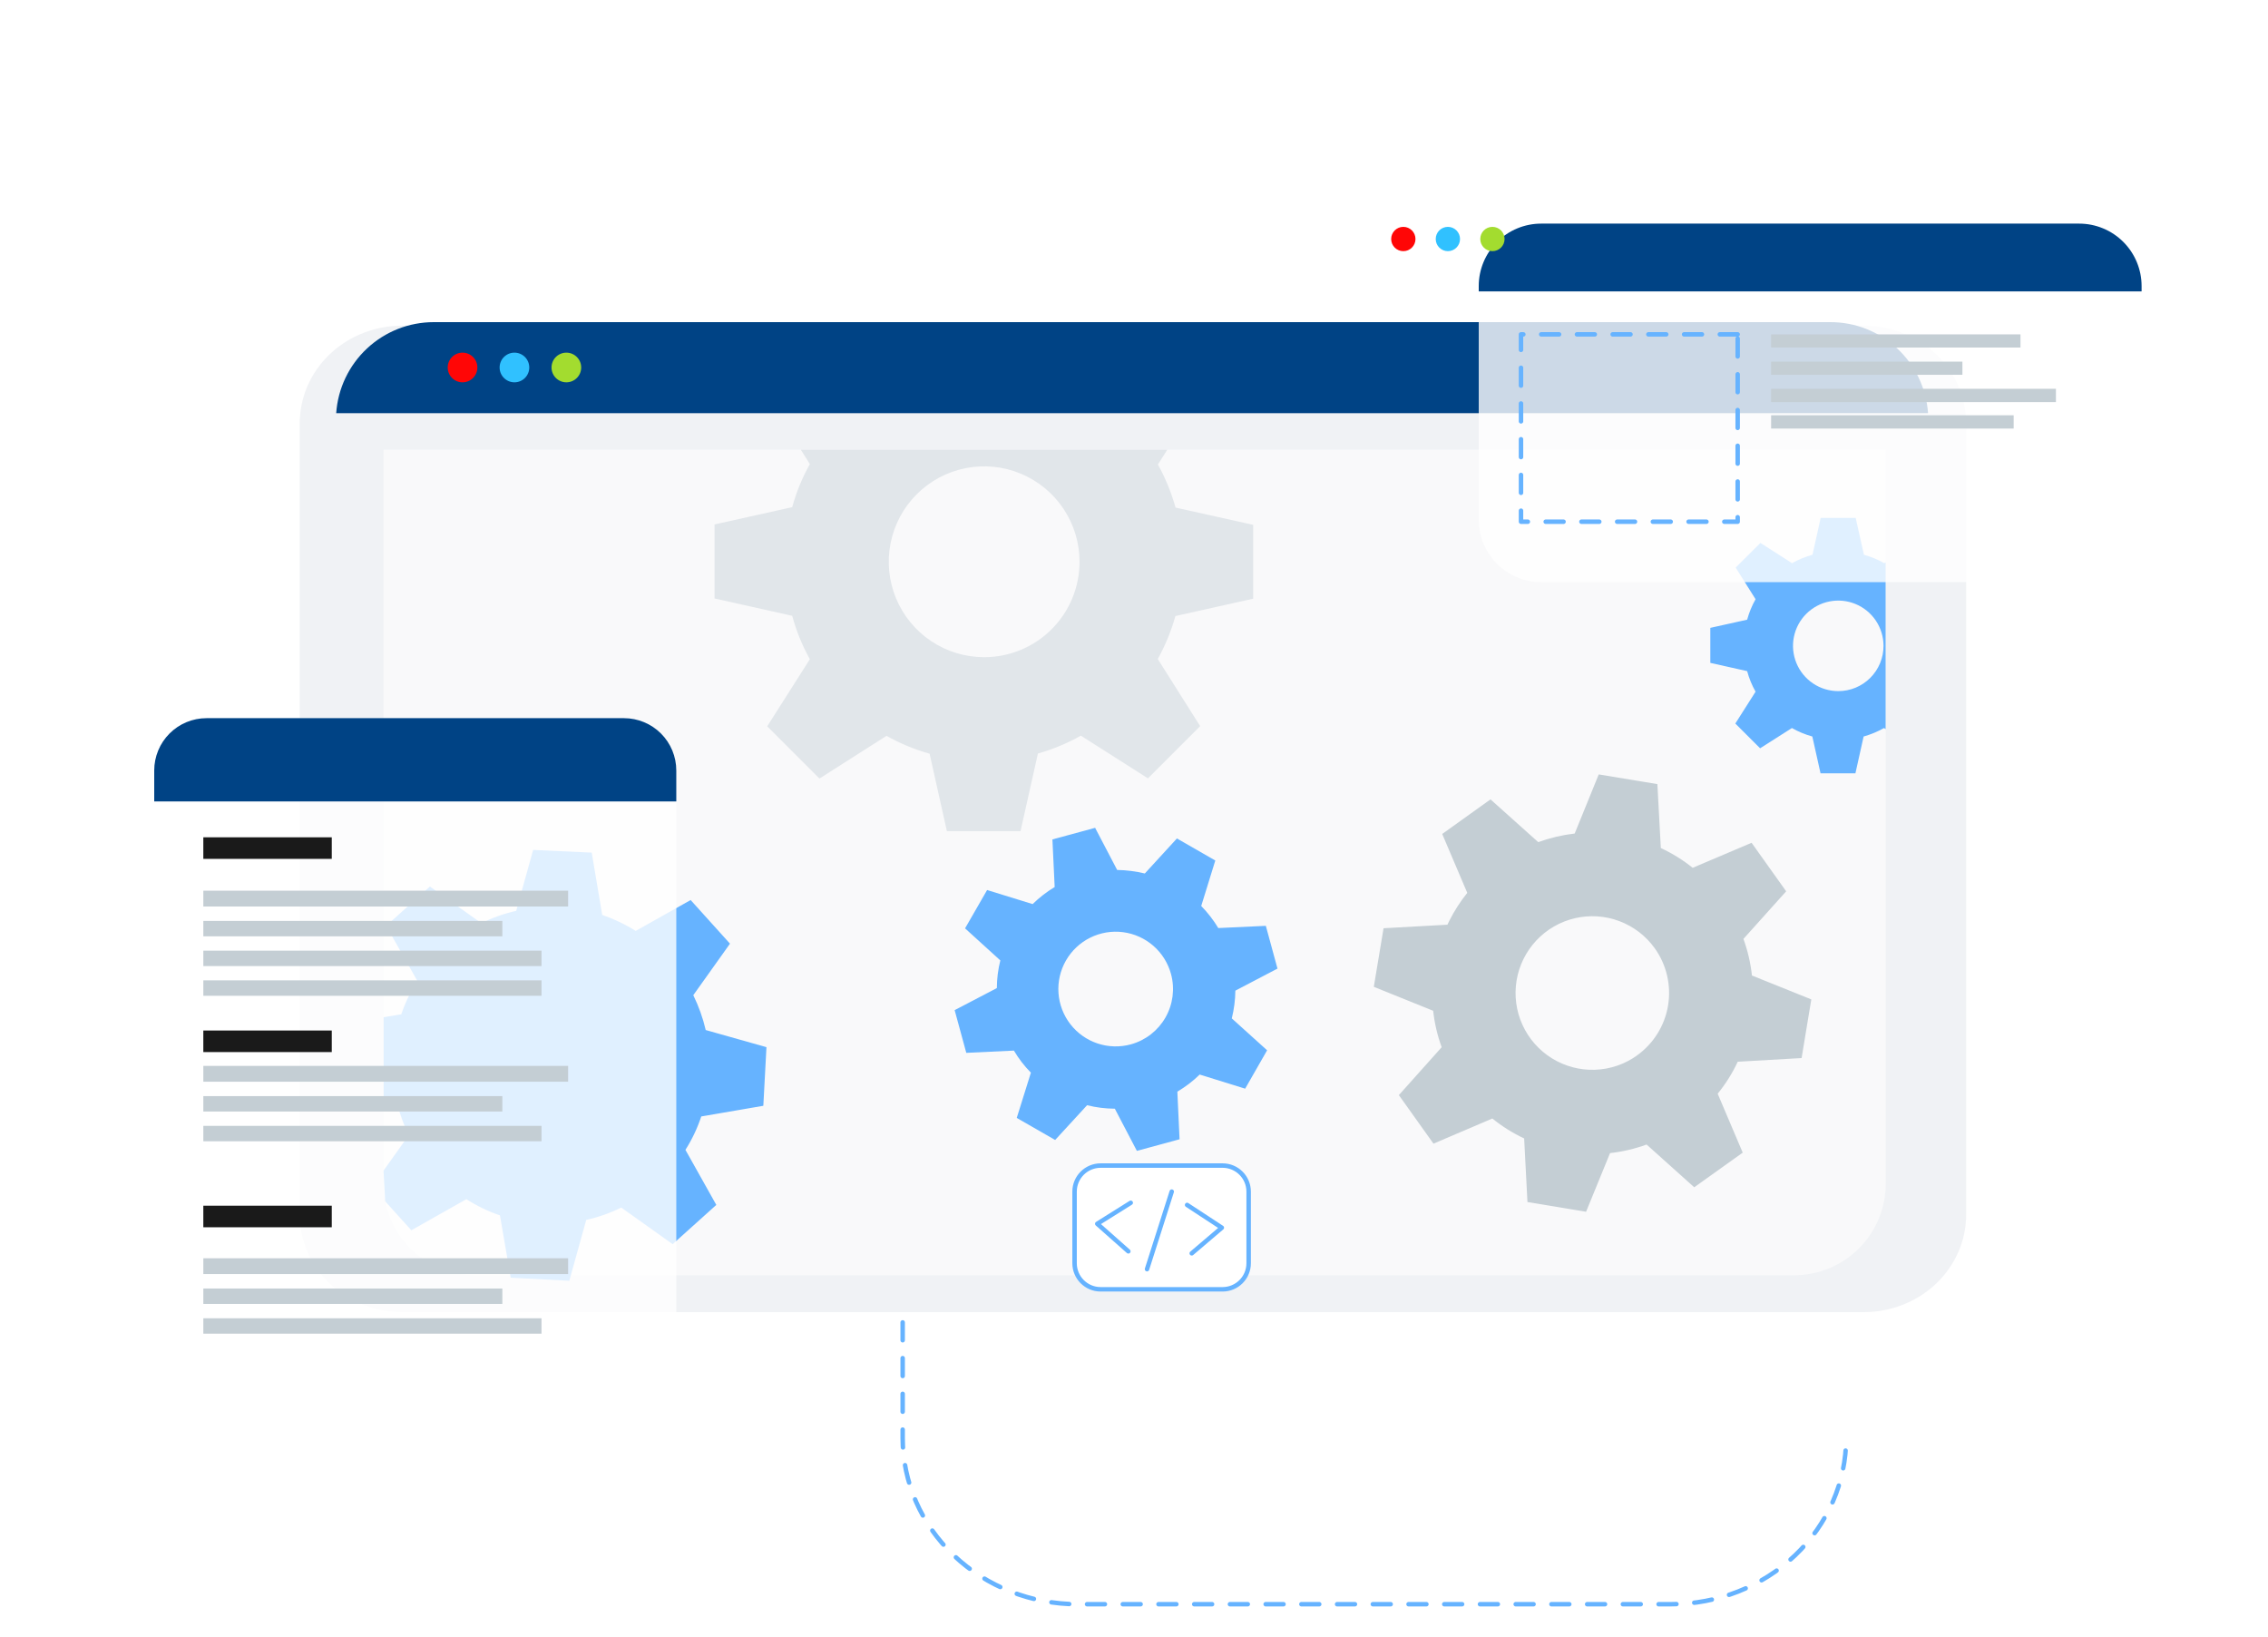 <svg width="560" height="404" viewBox="0 0 560 404" fill="none" xmlns="http://www.w3.org/2000/svg">
<g clip-path="url(#clip0_2838_11115)">
<g filter="url(#filter0_d_2838_11115)">
<path d="M276.775 56.84H266.094C254.633 56.84 243.641 61.162 235.537 68.855C227.433 76.549 222.88 86.983 222.88 97.863V322.977C222.88 333.857 227.433 344.291 235.537 351.984C243.641 359.678 254.633 364 266.094 364H412.625C424.087 364 435.078 359.678 443.183 351.984C451.287 344.291 455.84 333.857 455.84 322.977" stroke="#66B3FF" stroke-width="1.103" stroke-linecap="round" stroke-linejoin="round" stroke-dasharray="4.41 4.41"/>
</g>
<path d="M485.475 104.477V299.822C485.475 306.208 482.811 312.332 478.069 316.849C473.327 321.365 466.895 323.904 460.188 323.907H99.287C92.579 323.904 86.148 321.365 81.406 316.849C76.664 312.332 74 306.208 74 299.822V104.477C74 103.902 74 103.392 74.08 102.784C74.524 96.707 77.373 91.017 82.051 86.862C86.729 82.706 92.889 80.394 99.287 80.392H460.188C466.594 80.395 472.759 82.713 477.439 86.877C482.118 91.042 484.962 96.743 485.395 102.828C485.452 103.348 485.475 103.913 485.475 104.477Z" fill="#F0F2F5"/>
<path d="M94.693 111.013H465.608V292.142C465.608 298.149 463.221 303.91 458.973 308.158C454.726 312.406 448.964 314.792 442.957 314.792H117.355C111.348 314.792 105.586 312.406 101.338 308.158C97.091 303.91 94.704 298.149 94.704 292.142V111.013H94.693Z" fill="#F7F8F9"/>
<path opacity="0.2" d="M465.619 111.013V292.142C465.651 298.115 463.309 303.857 459.108 308.105C454.908 312.352 449.192 314.758 443.219 314.792H117.094C111.12 314.758 105.405 312.352 101.204 308.105C97.004 303.857 94.662 298.115 94.694 292.142V111.013H465.619Z" fill="white"/>
<path d="M476.064 101.996H83.011C83.435 95.897 86.157 90.185 90.628 86.014C95.098 81.843 100.984 79.522 107.099 79.52H451.976C458.09 79.522 463.976 81.843 468.447 86.014C472.917 90.185 475.639 95.897 476.064 101.996Z" fill="#004385"/>
<ellipse cx="114.208" cy="90.715" rx="3.662" ry="3.662" fill="#FF0606"/>
<ellipse cx="127.024" cy="90.715" rx="3.662" ry="3.662" fill="#30C1FF"/>
<ellipse cx="139.842" cy="90.715" rx="3.662" ry="3.662" fill="#A3DC2F"/>
<path d="M465.261 139.022C463.673 138.13 461.984 137.432 460.23 136.942L458.193 127.849H449.547L447.532 136.942C445.768 137.423 444.071 138.122 442.479 139.022L434.671 134.024L428.562 140.111L433.474 147.919C432.574 149.511 431.876 151.208 431.394 152.972L422.301 154.986V163.633L431.394 165.669C431.87 167.441 432.569 169.147 433.474 170.744L428.475 178.606L434.595 184.715L442.447 179.717C444.035 180.618 445.728 181.321 447.489 181.808L449.514 190.89H458.128L460.153 181.808C461.908 181.316 463.598 180.614 465.184 179.717L465.587 179.978V138.804L465.261 139.022ZM453.892 170.602C451.682 170.602 449.521 169.947 447.683 168.718C445.846 167.49 444.414 165.745 443.568 163.702C442.723 161.66 442.502 159.413 442.934 157.246C443.366 155.078 444.432 153.087 445.995 151.525C447.559 149.963 449.551 148.9 451.719 148.47C453.887 148.04 456.134 148.263 458.175 149.11C460.216 149.957 461.961 151.391 463.187 153.23C464.413 155.069 465.067 157.23 465.065 159.44C465.065 160.907 464.776 162.359 464.214 163.714C463.652 165.069 462.829 166.3 461.792 167.337C460.754 168.373 459.522 169.195 458.167 169.756C456.811 170.316 455.359 170.604 453.892 170.602Z" fill="#66B3FF"/>
<path d="M309.428 147.788V129.558L290.262 125.3C289.227 121.597 287.766 118.027 285.906 114.661L288.225 111.013H197.732L199.964 114.563C198.082 117.914 196.619 121.483 195.608 125.192L176.432 129.46V147.733L195.608 152.013C196.619 155.749 198.082 159.347 199.964 162.728L189.434 179.292L202.338 192.185L218.891 181.644C222.249 183.533 225.82 185.013 229.53 186.054L233.799 205.166H251.984L256.275 186.011C259.972 184.965 263.533 183.484 266.882 181.6L283.445 192.141L296.338 179.248L285.873 162.685C287.728 159.325 289.19 155.762 290.229 152.067L309.428 147.788ZM243 162.227C238.342 162.227 233.788 160.846 229.914 158.258C226.041 155.67 223.022 151.991 221.239 147.687C219.456 143.383 218.99 138.647 219.899 134.078C220.807 129.509 223.051 125.312 226.345 122.018C229.639 118.723 233.836 116.48 238.405 115.571C242.974 114.662 247.71 115.129 252.014 116.912C256.318 118.694 259.997 121.713 262.585 125.587C265.173 129.46 266.555 134.014 266.555 138.673C266.556 141.767 265.948 144.83 264.765 147.689C263.582 150.547 261.847 153.144 259.659 155.332C257.472 157.519 254.874 159.254 252.016 160.437C249.158 161.621 246.094 162.229 243 162.227Z" fill="#E1E6EA"/>
<path d="M188.476 272.965L189.249 258.493L174.254 254.267C173.557 251.293 172.527 248.407 171.183 245.664L180.243 232.945L170.529 222.175L156.961 229.798C154.367 228.166 151.594 226.84 148.695 225.845L146.104 210.469L131.642 209.805L127.46 224.843C124.481 225.511 121.593 226.535 118.858 227.892L106.149 218.843L95.358 228.546L103.046 242.125C101.398 244.707 100.067 247.479 99.082 250.38L94.726 251.098V270.7L97.906 271.593C98.566 274.577 99.586 277.469 100.944 280.207L94.693 288.973L95.107 296.476V296.541L101.565 303.696L115.155 296.019C117.744 297.684 120.527 299.026 123.442 300.015L125.99 314.781L126.11 315.402L140.572 316.164L140.953 314.781L144.753 301.137C147.746 300.467 150.649 299.443 153.4 298.088L166.086 307.126L176.867 297.434L169.244 283.844C170.877 281.265 172.19 278.497 173.154 275.6L188.476 272.965ZM150.068 250.369C147.59 247.613 144.352 245.655 140.761 244.74C137.17 243.826 133.389 243.997 129.896 245.232C126.403 246.467 123.354 248.71 121.136 251.678C118.918 254.646 117.63 258.205 117.434 261.905C117.239 265.605 118.146 269.28 120.04 272.465C121.934 275.65 124.73 278.201 128.074 279.796C131.418 281.392 135.16 281.96 138.827 281.428C142.494 280.896 145.92 279.289 148.674 276.809C152.35 273.488 154.56 268.846 154.821 263.899C155.083 258.951 153.373 254.102 150.068 250.412V250.369Z" fill="#66B3FF"/>
<path d="M304.146 251.393C304.705 249.152 305.001 246.853 305.028 244.543L315.427 239.098L312.553 228.546L300.814 229.091C299.625 227.118 298.21 225.291 296.599 223.646L300.073 212.418L290.599 206.974L282.671 215.62C280.434 215.08 278.144 214.788 275.843 214.749L270.399 204.349L259.857 207.213L260.413 218.963C258.44 220.152 256.613 221.566 254.968 223.177L243.73 219.704L238.285 229.167L246.997 237.084C246.433 239.316 246.144 241.609 246.136 243.911L235.715 249.356L238.59 259.898L250.351 259.342C251.516 261.324 252.925 263.153 254.543 264.787L251.048 275.96L260.532 281.405L268.417 272.824C270.656 273.387 272.957 273.676 275.266 273.684L280.711 284.094L291.252 281.23L290.784 271.19L290.708 269.47C292.708 268.292 294.558 266.877 296.218 265.255L307.445 268.74L312.084 260.638L312.868 259.266L304.146 251.393ZM279.241 257.796C276.538 258.541 273.674 258.467 271.013 257.583C268.352 256.699 266.013 255.044 264.294 252.829C262.575 250.613 261.552 247.938 261.355 245.14C261.159 242.343 261.798 239.55 263.191 237.117C264.584 234.683 266.668 232.718 269.179 231.47C271.691 230.223 274.516 229.749 277.297 230.109C280.078 230.47 282.689 231.648 284.799 233.495C286.91 235.341 288.424 237.773 289.151 240.481C290.119 244.091 289.62 247.937 287.764 251.181C285.908 254.424 282.844 256.802 279.241 257.796Z" fill="#66B3FF"/>
<path d="M444.841 261.185L447.237 246.702L432.579 240.81C432.247 237.724 431.541 234.689 430.478 231.772L441.03 220.022L432.492 208.043L417.943 214.218C415.528 212.281 412.888 210.643 410.081 209.339L409.232 193.56L394.748 191.164L388.814 205.756C385.74 206.117 382.719 206.83 379.808 207.88L368.025 197.328L356.101 205.865L362.286 220.403C360.584 222.528 359.106 224.823 357.876 227.253C357.713 227.59 357.538 227.928 357.386 228.265L341.618 229.136L339.211 243.598L341.585 244.556L353.868 249.511C354.204 252.583 354.909 255.603 355.97 258.506L345.396 270.332L353.945 282.311L368.482 276.104C370.89 278.057 373.527 279.71 376.334 281.026L377.151 296.729L391.623 299.125L397.547 284.641C400.627 284.305 403.655 283.595 406.564 282.529L418.325 293.081L430.303 284.532L424.118 269.984C426.088 267.566 427.753 264.914 429.073 262.089L444.841 261.185ZM404.222 260.531C401.176 262.718 397.549 263.951 393.801 264.076C390.053 264.2 386.352 263.211 383.167 261.232C379.981 259.254 377.454 256.375 375.905 252.96C374.356 249.545 373.854 245.747 374.463 242.047C375.073 238.346 376.766 234.91 379.328 232.172C381.89 229.434 385.207 227.518 388.859 226.665C392.511 225.812 396.334 226.062 399.844 227.382C403.354 228.701 406.393 231.033 408.578 234.08C411.505 238.169 412.688 243.252 411.867 248.213C411.046 253.173 408.289 257.604 404.201 260.531H404.222Z" fill="#C4CED4"/>
<g filter="url(#filter1_d_2838_11115)">
<path d="M301.873 255.723H271.763C268.209 255.723 265.327 258.605 265.327 262.159V279.831C265.327 283.385 268.209 286.267 271.763 286.267H301.873C305.428 286.267 308.309 283.385 308.309 279.831V262.159C308.309 258.605 305.428 255.723 301.873 255.723Z" fill="white" stroke="#66B3FF" stroke-width="1.103" stroke-linecap="round" stroke-linejoin="round"/>
<path d="M279.195 264.909L270.926 270.093L278.604 276.894" stroke="#66B3FF" stroke-width="1.103" stroke-linecap="round" stroke-linejoin="round"/>
<path d="M294.255 277.387L301.686 271.059L293.111 265.441" stroke="#66B3FF" stroke-width="1.103" stroke-linecap="round" stroke-linejoin="round"/>
<path d="M283.216 281.29L289.317 262.149" stroke="#66B3FF" stroke-width="1.103" stroke-linecap="round" stroke-linejoin="round"/>
</g>
<g filter="url(#filter2_d_2838_11115)">
<path opacity="0.8" d="M528.789 54.615V112.292C528.789 114.316 528.39 116.32 527.615 118.19C526.84 120.059 525.705 121.758 524.273 123.189C522.842 124.619 521.142 125.754 519.272 126.527C517.402 127.301 515.398 127.699 513.374 127.697H380.535C378.511 127.699 376.507 127.301 374.637 126.527C372.767 125.754 371.067 124.619 369.636 123.189C368.204 121.758 367.068 120.059 366.294 118.19C365.519 116.32 365.12 114.316 365.12 112.292V54.615C365.123 50.528 366.748 46.608 369.638 43.718C372.528 40.828 376.447 39.203 380.535 39.2H513.374C517.462 39.2 521.383 40.824 524.274 43.715C527.165 46.606 528.789 50.527 528.789 54.615Z" fill="white"/>
<path d="M528.789 54.615V55.936H365.12V54.615C365.123 50.528 366.748 46.608 369.638 43.718C372.528 40.828 376.447 39.203 380.535 39.2H513.374C517.462 39.2 521.383 40.824 524.274 43.715C527.165 46.606 528.789 50.527 528.789 54.615Z" fill="#004385"/>
<path d="M429.055 66.54H375.557V112.785H429.055V66.54Z" stroke="#66B3FF" stroke-width="1.103" stroke-linecap="round" stroke-linejoin="round" stroke-dasharray="4.41 4.41"/>
<path d="M498.885 66.54H437.314V69.793H498.885V66.54Z" fill="#C4CED4"/>
<path d="M484.544 73.272H437.314V76.515H484.544V73.272Z" fill="#C4CED4"/>
<path d="M507.637 79.975H437.314V83.257H507.637V79.975Z" fill="#C4CED4"/>
<path d="M497.2 86.509H437.314V89.791H497.2V86.509Z" fill="#C4CED4"/>
<circle cx="346.5" cy="43" r="3" fill="#FF0606"/>
<circle cx="357.5" cy="43" r="3" fill="#30C1FF"/>
<circle cx="368.5" cy="43" r="3" fill="#A3DC2F"/>
</g>
<g filter="url(#filter3_d_2838_11115)">
<path opacity="0.8" d="M166.987 174.201V316.907C166.988 318.604 166.655 320.285 166.006 321.854C165.357 323.423 164.406 324.849 163.206 326.05C162.006 327.25 160.581 328.203 159.012 328.853C157.444 329.503 155.763 329.838 154.065 329.838H50.991C49.295 329.836 47.615 329.501 46.047 328.85C44.48 328.2 43.057 327.247 41.858 326.046C40.659 324.845 39.708 323.42 39.06 321.852C38.412 320.284 38.079 318.603 38.08 316.907V174.201C38.08 170.776 39.44 167.491 41.861 165.068C44.282 162.645 47.566 161.283 50.991 161.28H154.065C157.492 161.28 160.779 162.642 163.202 165.065C165.625 167.488 166.987 170.775 166.987 174.201Z" fill="white"/>
<path d="M166.987 174.201V181.84H38.08V174.201C38.08 170.776 39.44 167.491 41.861 165.068C44.282 162.645 47.566 161.283 50.991 161.28H154.065C157.492 161.28 160.779 162.642 163.202 165.065C165.625 167.488 166.987 170.775 166.987 174.201Z" fill="#004385"/>
<path d="M81.92 190.69H50.203V196.013H81.92V190.69Z" fill="#1A1A1A"/>
<path d="M81.92 238.384H50.203V243.706H81.92V238.384Z" fill="#1A1A1A"/>
<path d="M81.92 281.631H50.203V286.954H81.92V281.631Z" fill="#1A1A1A"/>
<path d="M140.277 203.868H50.203V207.771H140.277V203.868Z" fill="#C4CED4"/>
<path d="M124.034 211.329H50.203V215.134H124.034V211.329Z" fill="#C4CED4"/>
<path d="M133.703 218.671H50.203V222.476H133.703V218.671Z" fill="#C4CED4"/>
<path d="M133.703 226.004H50.203V229.809H133.703V226.004Z" fill="#C4CED4"/>
<path d="M140.277 247.116H50.203V251.019H140.277V247.116Z" fill="#C4CED4"/>
<path d="M124.034 254.577H50.203V258.382H124.034V254.577Z" fill="#C4CED4"/>
<path d="M133.703 261.92H50.203V265.724H133.703V261.92Z" fill="#C4CED4"/>
<path d="M140.277 294.603H50.203V298.506H140.277V294.603Z" fill="#C4CED4"/>
<path d="M124.034 302.073H50.203V305.878H124.034V302.073Z" fill="#C4CED4"/>
<path d="M133.703 309.416H50.203V313.22H133.703V309.416Z" fill="#C4CED4"/>
</g>
</g>
<defs>
<filter id="filter0_d_2838_11115" x="94.328" y="-39.712" width="490.063" height="564.263" filterUnits="userSpaceOnUse" color-interpolation-filters="sRGB">
<feFlood flood-opacity="0" result="BackgroundImageFix"/>
<feColorMatrix in="SourceAlpha" type="matrix" values="0 0 0 0 0 0 0 0 0 0 0 0 0 0 0 0 0 0 127 0" result="hardAlpha"/>
<feOffset dy="32"/>
<feGaussianBlur stdDeviation="64"/>
<feComposite in2="hardAlpha" operator="out"/>
<feColorMatrix type="matrix" values="0 0 0 0 0 0 0 0 0 0.263 0 0 0 0 0.522 0 0 0 0.15 0"/>
<feBlend mode="normal" in2="BackgroundImageFix" result="effect1_dropShadow_2838_11115"/>
<feBlend mode="normal" in="SourceGraphic" in2="effect1_dropShadow_2838_11115" result="shape"/>
</filter>
<filter id="filter1_d_2838_11115" x="136.775" y="159.171" width="300.085" height="287.647" filterUnits="userSpaceOnUse" color-interpolation-filters="sRGB">
<feFlood flood-opacity="0" result="BackgroundImageFix"/>
<feColorMatrix in="SourceAlpha" type="matrix" values="0 0 0 0 0 0 0 0 0 0 0 0 0 0 0 0 0 0 127 0" result="hardAlpha"/>
<feOffset dy="32"/>
<feGaussianBlur stdDeviation="64"/>
<feComposite in2="hardAlpha" operator="out"/>
<feColorMatrix type="matrix" values="0 0 0 0 0 0 0 0 0 0.263 0 0 0 0 0.522 0 0 0 0.15 0"/>
<feBlend mode="normal" in2="BackgroundImageFix" result="effect1_dropShadow_2838_11115"/>
<feBlend mode="normal" in="SourceGraphic" in2="effect1_dropShadow_2838_11115" result="shape"/>
</filter>
<filter id="filter2_d_2838_11115" x="311.5" y="7.2" width="249.289" height="168.497" filterUnits="userSpaceOnUse" color-interpolation-filters="sRGB">
<feFlood flood-opacity="0" result="BackgroundImageFix"/>
<feColorMatrix in="SourceAlpha" type="matrix" values="0 0 0 0 0 0 0 0 0 0 0 0 0 0 0 0 0 0 127 0" result="hardAlpha"/>
<feOffset dy="16"/>
<feGaussianBlur stdDeviation="16"/>
<feComposite in2="hardAlpha" operator="out"/>
<feColorMatrix type="matrix" values="0 0 0 0 0 0 0 0 0 0.263 0 0 0 0 0.522 0 0 0 0.15 0"/>
<feBlend mode="normal" in2="BackgroundImageFix" result="effect1_dropShadow_2838_11115"/>
<feBlend mode="normal" in="SourceGraphic" in2="effect1_dropShadow_2838_11115" result="shape"/>
</filter>
<filter id="filter3_d_2838_11115" x="6.08" y="145.28" width="192.906" height="232.557" filterUnits="userSpaceOnUse" color-interpolation-filters="sRGB">
<feFlood flood-opacity="0" result="BackgroundImageFix"/>
<feColorMatrix in="SourceAlpha" type="matrix" values="0 0 0 0 0 0 0 0 0 0 0 0 0 0 0 0 0 0 127 0" result="hardAlpha"/>
<feOffset dy="16"/>
<feGaussianBlur stdDeviation="16"/>
<feComposite in2="hardAlpha" operator="out"/>
<feColorMatrix type="matrix" values="0 0 0 0 0 0 0 0 0 0.263 0 0 0 0 0.522 0 0 0 0.15 0"/>
<feBlend mode="normal" in2="BackgroundImageFix" result="effect1_dropShadow_2838_11115"/>
<feBlend mode="normal" in="SourceGraphic" in2="effect1_dropShadow_2838_11115" result="shape"/>
</filter>
<clipPath id="clip0_2838_11115">
<rect width="560" height="403.2" fill="white"/>
</clipPath>
</defs>
</svg>
